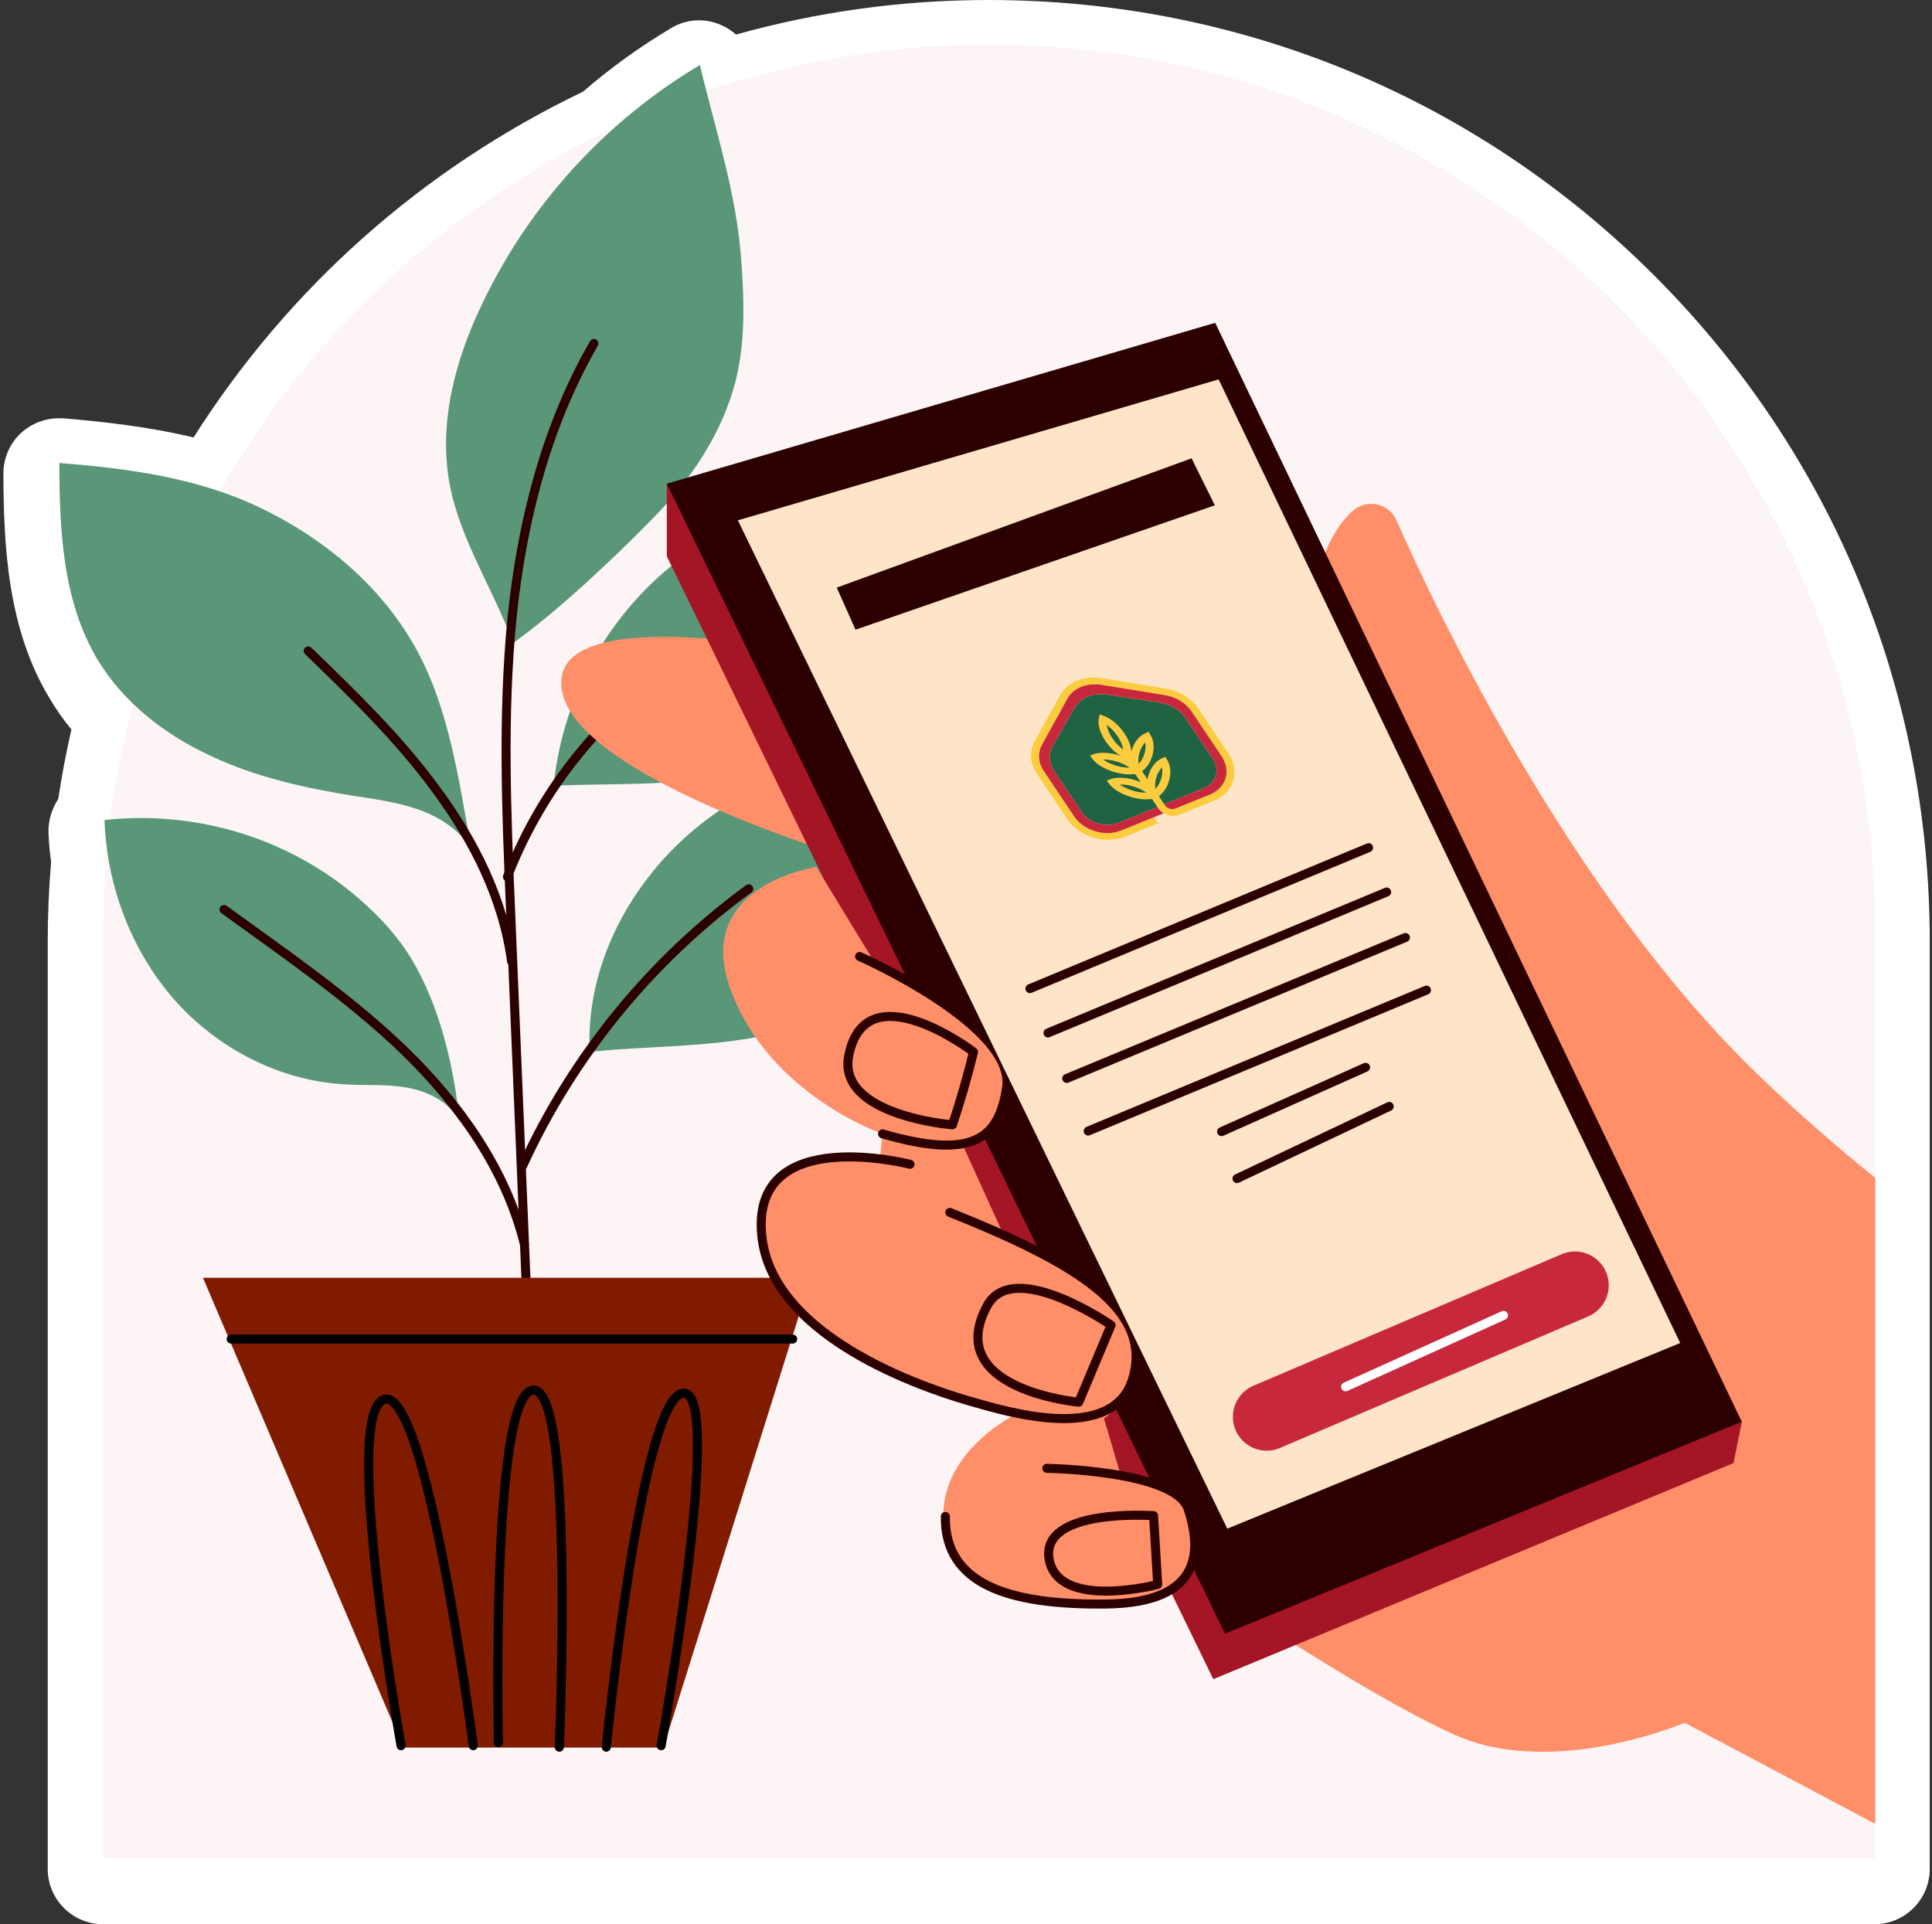 <svg width="514" height="512" viewBox="0 0 514 512" fill="none" xmlns="http://www.w3.org/2000/svg">
<rect x="0" y="0" width="514" height="512" fill="#333333" stroke="none"/>
<g clip-path="url(#clip0_13495_1537)">
<path d="M27.398 512C19.298 512 12.698 505.4 12.698 497.3V250.4C12.698 243.5 12.998 236.4 13.598 229.3C13.198 226.5 12.998 224 12.898 221.6C12.798 218.3 13.798 215.2 15.498 212.6C16.432 206.4 17.598 200.233 18.998 194.1C16.865 191.5 14.965 188.8 13.298 186C1.898 167.2 0.998 145.1 0.898 126C0.898 121.9 2.598 118 5.598 115.2C8.398 112.7 11.898 111.3 15.598 111.3C15.998 111.3 16.398 111.3 16.798 111.3C27.398 112.2 39.398 113.5 51.498 116.4C76.798 76.5 112.398 44.9 155.098 24.4C162.498 18 170.298 12.4 178.498 7.5C180.798 6.1 183.398 5.4 185.998 5.4C187.898 5.4 189.898 5.8 191.698 6.6C193.198 7.2 194.598 8.1 195.798 9.2C217.598 3.1 240.098 0 262.998 0C329.898 0 392.798 26 440.098 73.3C487.398 120.6 513.398 183.5 513.398 250.4V497.3C513.398 505.4 506.798 512 498.698 512H27.398Z" fill="white"/>
<path d="M498.9 247.6V312.8L424.3 373.6L498.9 485.3V494.5H27.5V247.6C27.5 117.4 133.1 11.9 263.2 11.9C328.3 11.9 387.2 38.3 429.9 80.9C472.5 123.6 498.9 182.5 498.9 247.6Z" fill="#FDF4F5"/>
<path d="M136.502 171.1C131.302 156.8 122.402 143.7 119.602 128.7C116.602 112.3 121.202 95.4 128.502 80.4C141.002 54.3 161.302 32.1 186.202 17.3C190.402 34.9 195.902 51.2 197.202 69.2C198.002 79.9 198.302 90.7 195.802 101C192.302 115 184.002 127.4 173.902 137.7C163.802 148.1 148.202 162.8 136.502 171.1Z" fill="#599778"/>
<path d="M156.9 279.9C155.7 256.5 168.2 233.6 186.7 219.1C205.1 204.7 228.9 198 252.3 197.2C252.2 209.4 254.6 222.4 251.4 234.1C246.6 251.5 231.7 264.7 215.1 271.9C198.5 279.1 174.9 277.9 156.9 279.9Z" fill="#599778"/>
<path d="M147.301 209.1C149.001 191.7 156.101 174.9 167.401 161.6C178.701 148.2 194.101 138.5 211.001 134C220.501 131.4 230.301 130.5 240.101 129.6C238.001 141.6 238.301 153.3 235.101 165.1C232.001 176.9 226.301 188.5 216.701 196C210.201 200.9 202.301 203.8 194.401 205.8C180.101 209.4 162.001 208.3 147.301 209.1Z" fill="#599778"/>
<path d="M122.201 298.3C119.601 293.2 113.901 290.4 108.301 289.4C102.801 288.4 97.101 288.9 91.401 288.5C74.101 287.5 57.601 278.8 46.201 265.8C34.801 252.7 28.401 235.5 27.801 218.2C52.301 215.5 77.201 223.1 95.701 239.3C101.101 244 106.001 249.3 109.601 255.4C116.901 267.5 120.901 284.1 122.201 298.3Z" fill="#599778"/>
<path d="M125.401 226C122.401 220.9 117.101 217.5 111.601 215.5C106.101 213.5 100.201 212.7 94.301 211.8C81.201 209.7 68.001 206.8 56.001 201.1C43.901 195.5 32.901 187 26.001 175.6C16.701 160.1 15.801 141.2 15.801 123.2C33.901 124.6 52.501 127.1 69.001 135C85.401 142.8 100.101 154.8 109.401 170.4C119.301 186.8 122.001 207.2 125.401 226Z" fill="#599778"/>
<path d="M140 342C138.6 308.467 137.2 274.934 135.8 241.4C134.7 215.8 133.7 190.1 136.2 164.6C138.8 139.1 145.2 113.6 158 91.4" stroke="#2C0000" stroke-width="2.4" stroke-linecap="round" stroke-linejoin="round"/>
<path d="M139.502 331C134.602 311.2 122.302 293.9 107.702 279.7C93.002 265.5 76.102 254 59.602 242" stroke="#2C0000" stroke-width="2.4" stroke-linecap="round" stroke-linejoin="round"/>
<path d="M139.102 310.1C152.402 281 173.302 255.4 199.202 236.5" stroke="#2C0000" stroke-width="2.4" stroke-linecap="round" stroke-linejoin="round"/>
<path d="M136.1 255.8C133.9 239.2 126.1 223.7 116.1 210.2C106.2 196.6 94.1 184.9 82 173.2" stroke="#2C0000" stroke-width="2.4" stroke-linecap="round" stroke-linejoin="round"/>
<path d="M135 233.3C142.8 213 156.3 194.8 173.5 181.6C176.4 179.4 179.3 177.3 181.8 174.7" stroke="#2C0000" stroke-width="2.4" stroke-linecap="round" stroke-linejoin="round"/>
<path d="M54 340H215.7L176.5 465H107.3L54 340Z" fill="#801B00"/>
<path d="M61.5 356.3H210.9" stroke="black" stroke-width="2.4" stroke-linecap="round" stroke-linejoin="round"/>
<path d="M249.498 180.3C249.498 180.3 152.598 155.9 149.398 180.3C146.298 204.6 224.498 227.8 224.498 227.8L249.498 180.3Z" fill="#FF8F68"/>
<path d="M498.9 313.4V485.3L448.2 458.4C448.2 458.4 413.3 473.4 387 461.6C374.4 455.9 358.2 446.2 344.7 437.7C341 435.4 337.6 433.2 334.5 431.2C327.1 426.4 321.5 422.6 319.3 421C318.6 420.6 318.2 420.3 318.2 420.3L316.3 418L307.2 407.1L303.8 403.2L298.5 396.9L294.4 392L282.2 377.4L282 377.2L285.8 372.9L286.5 372.1L288.2 370.2L292.4 365.6L300.6 356.4L301.4 355.5L301.7 355.2L316.5 338.7L338.5 314.2L354.6 296.2L361.1 289L369.5 279.6C369.5 279.6 368 275.5 365.9 268.7C364.6 264.7 363.2 259.7 361.6 254.1C360.5 250.2 359.3 245.9 358.2 241.4C357.2 237.3 356.2 233.1 355.2 228.7C349.7 203.9 345.7 175 350.2 154.8C350.867 152 351.667 149.4 352.6 147C354.3 142.7 356.6 139 359.6 136.2C363.3 132.6 369.4 133.7 371.5 138.4C382.1 162.4 418.2 238.6 468.3 286.5C478.9 296.7 489.2 305.6 498.9 313.4Z" fill="#FF8F68"/>
<path d="M177.398 128.7V148L322.798 446.8L461.198 389.3L463.398 378.3L177.398 128.7Z" fill="#A41526"/>
<path d="M177.398 128.7L325.898 434.7L463.398 378.3L323.298 85.9L177.398 128.7Z" fill="#2C0000"/>
<path d="M217.201 230.7C217.201 230.7 184.101 235.4 194.401 263.4C204.701 291.4 234.801 301.7 234.801 301.7L234.201 307.4C234.201 307.4 182.901 304.2 209.001 342.7C209.001 342.7 224.901 367.5 271.201 375.8C271.201 375.8 245.101 387.9 252.201 411C259.301 434 305.501 426.7 313.001 422.2C320.401 417.7 317.701 398.4 309.601 395.4C301.401 392.3 298.301 393 298.301 393L293.701 377.4C293.701 377.4 306.501 369.8 299.401 352.9C292.401 336.1 267.601 329.9 267.601 329.9L256.501 305.5C256.501 305.5 270.401 302.6 267.801 286.4C265.101 270.2 233.101 256.8 233.101 256.8L217.201 230.7Z" fill="#FF8F68"/>
<path d="M228.699 254.5C228.699 254.5 270.399 272.9 267.799 289.5C265.699 302.7 259.299 308.8 234.799 301.7" stroke="#2C0000" stroke-width="2.4" stroke-linecap="round" stroke-linejoin="round"/>
<path d="M242.1 309.8C242.1 309.8 200.4 299 202.6 328C204.7 357.1 250.5 370.7 259 373.1C267.5 375.5 296.3 384.4 301.4 366.7C306.8 348.3 286.2 336 252.7 322.6" stroke="#2C0000" stroke-width="2.4" stroke-linecap="round" stroke-linejoin="round"/>
<path d="M278.502 390.7C278.502 390.7 312.602 391.2 316.102 401.5C319.502 411.9 320.502 426.5 294.302 426.8C268.002 427.1 251.302 421.4 251.502 403.5" stroke="#2C0000" stroke-width="2.4" stroke-linecap="round" stroke-linejoin="round"/>
<path d="M259.002 279.9C257.402 286.433 255.535 292.9 253.402 299.3C253.402 299.3 222.702 296.9 225.802 280.9C230.302 258 259.002 279.9 259.002 279.9Z" stroke="#2C0000" stroke-width="2.4" stroke-linecap="round" stroke-linejoin="round"/>
<path d="M286.999 373.1L295.599 352.6C295.599 352.6 269.499 334.5 262.599 347.5C250.599 369.8 286.999 373.1 286.999 373.1Z" stroke="#2C0000" stroke-width="2.4" stroke-linecap="round" stroke-linejoin="round"/>
<path d="M306.9 403.3L308 421.6C308 421.6 281.4 428.6 279.1 414.8C276.9 401.1 306.9 403.3 306.9 403.3Z" stroke="#2C0000" stroke-width="2.4" stroke-linecap="round" stroke-linejoin="round"/>
<path d="M196.309 138.452L326.509 406.752L447.009 357.352L324.209 100.952L196.309 138.452Z" fill="#FFE5C8"/>
<path d="M222.609 156.352L227.609 167.552L323.209 134.452L317.009 121.952L222.609 156.352Z" fill="#2C0000"/>
<path d="M315.331 190.98L322.681 201.95C324.662 204.906 323.524 208.414 320.139 209.785L297.514 218.947C294.131 220.317 289.784 219.032 287.804 216.077L280.452 205.105C279.047 203.009 278.89 200.574 280.034 198.571L285.902 188.284C287.4 185.651 290.836 184.26 294.47 184.815L308.679 186.97C311.448 187.39 313.927 188.885 315.331 190.98Z" fill="#206342"/>
<path d="M294.425 192.869C294.583 193.932 295.114 195.216 295.932 196.437C296.766 197.681 297.805 198.748 298.836 199.453C298.686 198.392 298.156 197.117 297.323 195.873C296.506 194.653 295.456 193.579 294.425 192.869ZM300.674 202.196L299.541 201.792C297.619 201.108 295.589 199.381 294.11 197.174C292.631 194.968 291.975 192.685 292.355 191.068L292.579 190.115L293.712 190.518C295.636 191.204 297.668 192.93 299.145 195.135C300.623 197.341 301.278 199.624 300.898 201.243L300.674 202.196Z" fill="#FCCC3F"/>
<path d="M293.462 202.094C294.332 202.722 295.527 203.302 296.825 203.7C298.122 204.098 299.436 204.289 300.509 204.257C299.64 203.628 298.444 203.049 297.147 202.65C295.85 202.252 294.535 202.061 293.462 202.094ZM303.979 205.323L302.964 205.686C301.333 206.271 298.846 206.155 296.31 205.377C293.774 204.598 291.65 203.299 290.628 201.9L289.992 201.029L291.008 200.666C292.64 200.08 295.127 200.196 297.662 200.973C300.195 201.752 302.32 203.052 303.343 204.452L303.979 205.323Z" fill="#FCCC3F"/>
<path d="M297.915 208.74C298.785 209.368 299.98 209.947 301.278 210.345C302.575 210.744 303.89 210.935 304.962 210.903C304.092 210.274 302.897 209.694 301.6 209.296C300.303 208.898 298.988 208.707 297.915 208.74ZM308.432 211.968L307.417 212.332C305.786 212.916 303.299 212.8 300.763 212.022C298.227 211.244 296.103 209.944 295.081 208.545L294.445 207.675L295.46 207.311C297.093 206.726 299.58 206.841 302.115 207.619C304.649 208.397 306.773 209.698 307.796 211.097L308.432 211.968Z" fill="#FCCC3F"/>
<path d="M303.175 200.209C302.851 201.264 302.777 202.357 302.941 203.272C303.59 202.607 304.143 201.66 304.466 200.605C304.79 199.55 304.864 198.457 304.7 197.543C304.051 198.207 303.498 199.154 303.175 200.209ZM302.076 206.093L301.523 205.189C300.633 203.735 300.48 201.636 301.112 199.576C301.745 197.516 303.049 195.865 304.602 195.16L305.567 194.722L306.12 195.626C307.008 197.079 307.161 199.177 306.528 201.238C305.896 203.3 304.592 204.951 303.041 205.655L302.076 206.093Z" fill="#FCCC3F"/>
<path d="M309.153 204.188C308.504 204.853 307.952 205.8 307.628 206.854C307.304 207.909 307.23 209.003 307.394 209.918C308.043 209.253 308.596 208.306 308.919 207.251C309.243 206.196 309.317 205.102 309.153 204.188ZM306.529 212.739L305.976 211.834C305.087 210.38 304.933 208.282 305.566 206.222C306.198 204.161 307.502 202.51 309.055 201.805L310.02 201.367L310.573 202.272C311.461 203.725 311.614 205.823 310.981 207.883C310.349 209.945 309.046 211.596 307.494 212.3L306.529 212.739Z" fill="#FCCC3F"/>
<path d="M322.987 213.052L313.761 216.788C312.822 217.168 311.72 217.198 310.657 216.872C309.594 216.545 308.698 215.902 308.135 215.06L298.943 201.341L300.765 200.603L309.957 214.323C310.229 214.728 310.661 215.038 311.172 215.195C311.683 215.352 312.214 215.338 312.666 215.155L321.893 211.418C326.202 209.673 327.603 205.111 325.015 201.249L317.029 189.331C315.511 187.065 312.849 185.428 309.909 184.951L293.032 182.217C289.173 181.592 285.539 183.064 283.986 185.881L277.201 198.197C276.019 200.343 276.219 202.976 277.737 205.241L285.723 217.16C288.311 221.022 293.923 222.745 298.232 221L307.004 217.448L308.098 219.081L299.327 222.633C294.013 224.785 287.092 222.661 283.901 217.898L275.915 205.979C274.043 203.186 273.796 199.938 275.254 197.292L282.039 184.977C283.953 181.503 288.436 179.686 293.194 180.458L310.071 183.193C313.697 183.78 316.979 185.799 318.851 188.593L326.837 200.511C330.028 205.274 328.302 210.9 322.987 213.052Z" fill="#FCCC3F"/>
<path fill-rule="evenodd" clip-rule="evenodd" d="M309.586 216.403C308.995 216.058 308.498 215.6 308.137 215.06L307.918 214.734L297.516 218.947C294.133 220.317 289.786 219.032 287.805 216.077L280.454 205.105C279.049 203.008 278.892 200.574 280.035 198.57L285.903 188.284C287.402 185.651 290.837 184.26 294.472 184.814L308.681 186.97C311.45 187.39 313.929 188.885 315.332 190.98L322.682 201.949C324.663 204.906 323.526 208.414 320.141 209.785L309.741 213.996L309.959 214.322C310.231 214.728 310.662 215.037 311.173 215.195C311.685 215.352 312.216 215.337 312.668 215.154L321.894 211.418C326.204 209.673 327.604 205.111 325.016 201.248L317.031 189.33C315.513 187.064 312.851 185.427 309.91 184.951L293.034 182.217C289.175 181.591 285.54 183.063 283.987 185.881L277.203 198.196C276.02 200.342 276.221 202.975 277.739 205.241L285.725 217.16C288.313 221.022 293.924 222.745 298.234 221L307.005 217.447L307.006 217.448L309.586 216.403Z" fill="#C8283B"/>
<path d="M274.008 263.052L364.108 225.552" stroke="#2C0000" stroke-width="2.4" stroke-linecap="round" stroke-linejoin="round"/>
<path d="M278.809 274.853L368.909 237.353" stroke="#2C0000" stroke-width="2.4" stroke-linecap="round" stroke-linejoin="round"/>
<path d="M283.809 286.952L373.909 249.452" stroke="#2C0000" stroke-width="2.4" stroke-linecap="round" stroke-linejoin="round"/>
<path d="M289.508 300.952L379.508 263.452" stroke="#2C0000" stroke-width="2.4" stroke-linecap="round" stroke-linejoin="round"/>
<path d="M325 301.1L363.3 284" stroke="#2C0000" stroke-width="2.4" stroke-linecap="round" stroke-linejoin="round"/>
<path d="M329.098 313.6L369.598 294.4" stroke="#2C0000" stroke-width="2.4" stroke-linecap="round" stroke-linejoin="round"/>
<path d="M337 377L419 342" stroke="#C8283B" stroke-width="18" stroke-linecap="round" stroke-linejoin="round"/>
<path d="M358 369L400 350" stroke="white" stroke-width="2.4" stroke-linecap="round" stroke-linejoin="round"/>
<path d="M106.699 464.5C106.699 464.5 90.899 376.5 102.099 372.4C113.399 368.2 125.899 464.5 125.899 464.5" stroke="black" stroke-width="2.4" stroke-linecap="round" stroke-linejoin="round"/>
<path d="M132.602 463.7C132.602 463.7 130.502 371.5 141.702 369.9C153.002 368.2 148.802 464.9 148.802 464.9" stroke="black" stroke-width="2.4" stroke-linecap="round" stroke-linejoin="round"/>
<path d="M161.301 464.9C161.301 464.9 170.501 372 181.701 370.7C193.001 369.5 175.901 464.5 175.901 464.5" stroke="black" stroke-width="2.4" stroke-linecap="round" stroke-linejoin="round"/>
</g>
<defs>
<clipPath id="clip0_13495_1537">
<rect width="514" height="512" fill="white"/>
</clipPath>
</defs>
</svg>
